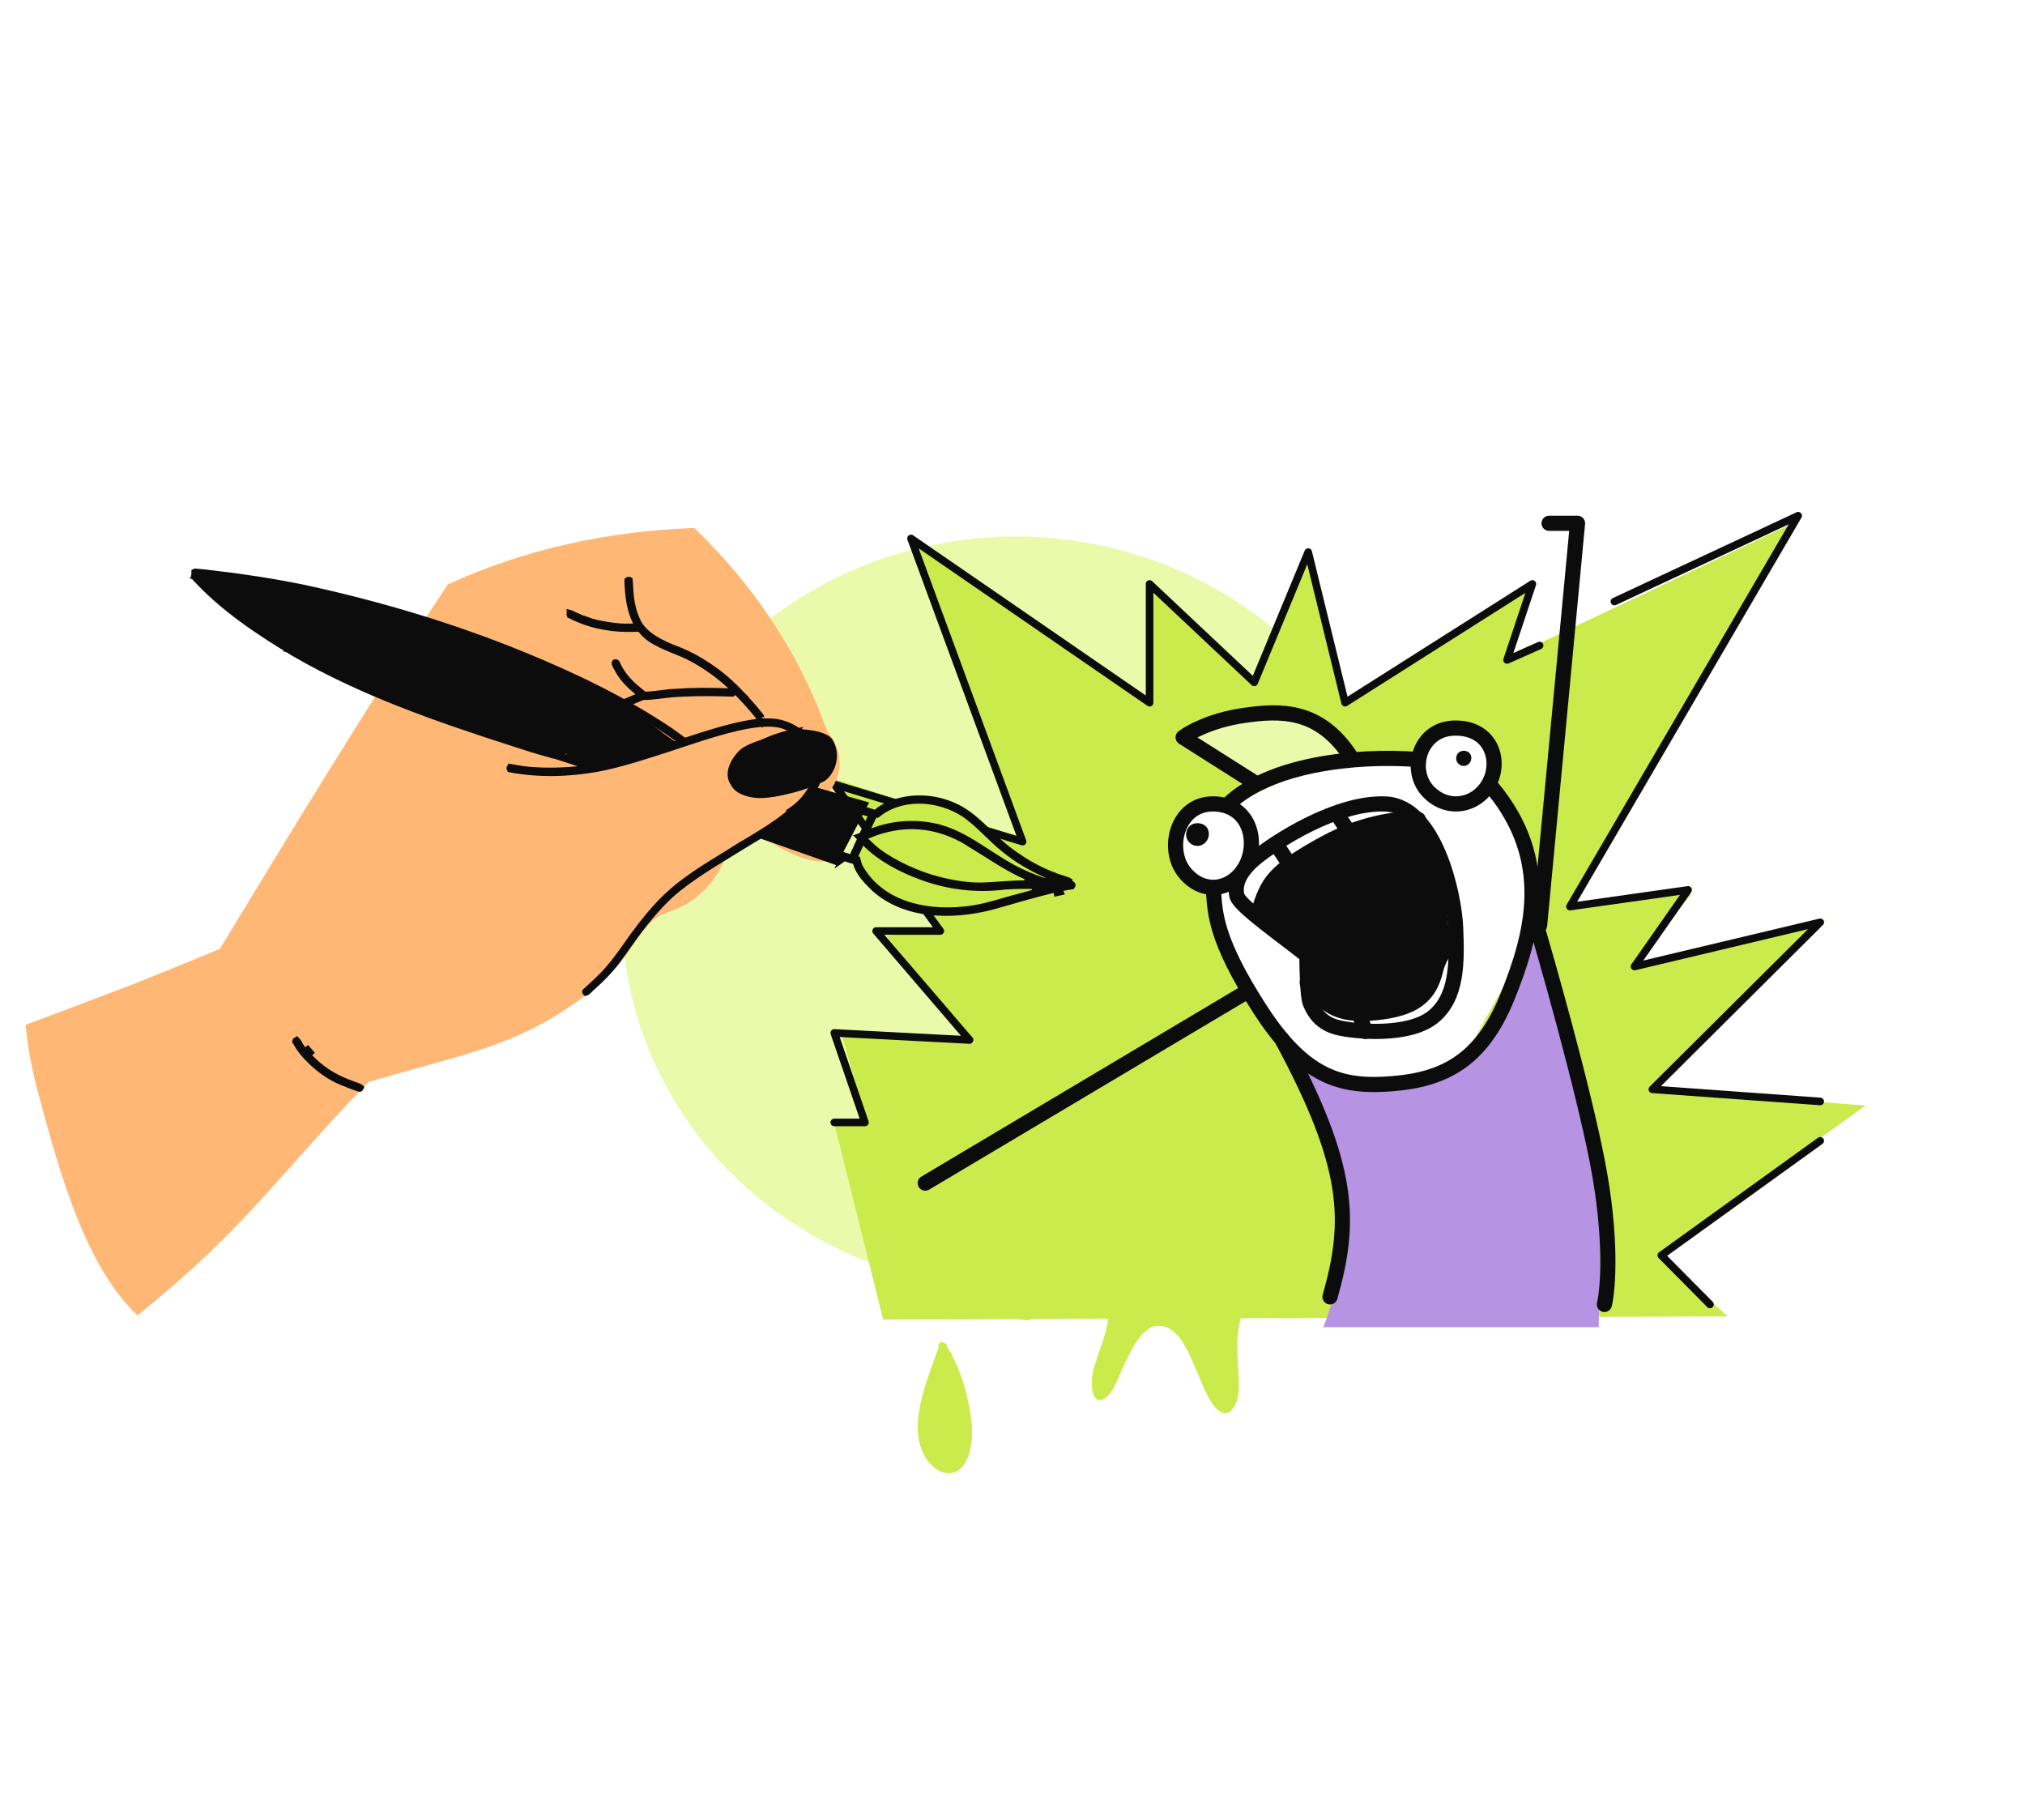 <svg width="267" height="240" viewBox="0 0 267 240" fill="none" xmlns="http://www.w3.org/2000/svg">
<g filter="url(#filter0_f_5353_13740)">
<ellipse cx="51.903" cy="49.63" rx="51.903" ry="49.63" transform="matrix(1 0 0 -1 82 170)" fill="#EAFAAA"/>
</g>
<path d="M110 148.074L116.449 174L227.794 173.568L218.766 165.358L245.955 145.78L217.771 143.552L240.692 121.284L215.03 127.961L223.065 117.827L207.159 119.556L236.393 69L198.991 86.716L202 76.778L177.22 92.941L172.457 73.887L165.458 89.741L151.888 77.351L151.779 93.049L120.817 71.722L135.364 110.914L110 102.704L124.187 122.148L116.879 123.444L128.609 137.585L110.86 135.975L114.299 148.074H110Z" fill="#CBEA4B"/>
<path d="M177.445 160.267C177.783 165.12 175.615 172.111 174.489 175H210.802C210.802 168.067 211.611 162.154 209.958 149.433C209.113 142.933 204.609 130.222 202.357 123C199.402 128.778 196.446 139.467 187.157 142.067C178.26 144.557 171.252 139.756 169 136.867C171.674 142.644 177.107 155.413 177.445 160.267Z" fill="#B694E3"/>
<path d="M187.045 142.573L180.636 143L171.664 140.436L167.818 134.882L162.691 128.473L160.127 120.355L158.845 116.936L155 113.091V109.673L157.564 106.682H160.982L164.827 104.973L171.236 101.982L178.927 100.273H187.473L188.755 96.427L194.309 96L196.445 98.136L197.727 101.555L196.445 104.118L198.582 106.682L202 114.373L200.291 126.336L193.455 138.727L187.045 142.573Z" fill="white"/>
<path d="M157 97.182L164.66 104L177 99.454L173.596 94.909L167.638 94L157 97.182Z" fill="#EAFAAA"/>
<path d="M166 120.499L172.78 125.184V129.443L176.169 131.573L182.949 131.999L186.763 129.869L189.305 126.888L191 122.629L190.576 117.943L188.881 112.406L186.881 108.889L180.831 108.999L171.085 112.832L167.271 117.092L166 120.499Z" fill="#0C0C0C"/>
<path d="M156.223 115.075C153.681 111.986 155.194 106 159.915 106C164.636 106 165.967 110.763 164.333 114.045C162.699 117.327 158.765 118.164 156.223 115.075Z" stroke="#0C0C0C" stroke-width="2" stroke-linecap="round" stroke-linejoin="round"/>
<path d="M156.757 111.018C155.995 110.175 156.449 108.543 157.865 108.543C159.281 108.543 159.681 109.842 159.191 110.737C158.7 111.632 157.52 111.86 156.757 111.018Z" fill="#0C0C0C"/>
<path d="M192.245 100.65C191.736 100.088 192.039 99 192.983 99C193.927 99 194.193 99.866 193.867 100.463C193.54 101.06 192.753 101.212 192.245 100.65Z" fill="#0C0C0C"/>
<path d="M162 106C167.337 100.875 178.503 99.495 187 100.152" stroke="#0C0C0C" stroke-width="2" stroke-linecap="round" stroke-linejoin="round"/>
<path d="M196.864 104C204.613 113.449 202.177 123.007 198.746 131.467C195.314 139.927 190.332 142.344 183.579 142.893C176.827 143.442 171.956 142.124 166.089 133.005C160.221 123.886 160.221 120.37 160 117.514" stroke="#0C0C0C" stroke-width="2" stroke-linecap="round" stroke-linejoin="round"/>
<path d="M178 99.634C173.937 93.575 169.003 93.575 163.836 94.361C159.703 94.989 156.89 96.53 156 97.222L165.113 103" stroke="#0C0C0C" stroke-width="2" stroke-linecap="round" stroke-linejoin="round"/>
<path d="M163.098 118.148C163.405 119.444 169.307 123.568 172.319 125.984C172.319 127.712 172.405 131.38 172.749 132.229C173.18 133.289 174.04 134.88 176.315 135.469C178.59 136.058 185.659 136.706 188.917 134.114C192.176 131.522 192.114 126.868 191.93 122.331C191.745 117.795 189.163 106.306 182.708 106.012C176.254 105.717 168.139 111.02 165.618 113.082C163.098 115.144 162.79 116.852 163.098 118.148Z" stroke="#0C0C0C" stroke-width="2" stroke-linecap="round" stroke-linejoin="round"/>
<path d="M166 120C167.18 116.463 167.711 114.999 174.612 111.218C180.134 108.193 185.171 107.844 187 108.047" stroke="#0C0C0C" stroke-width="2" stroke-linecap="round" stroke-linejoin="round"/>
<path d="M173 129.532C175.118 131.745 176.118 133.405 181.235 132.913C186.353 132.421 187.941 130.762 188.647 127.873C189.212 125.561 190.451 124.328 191 124" stroke="#0C0C0C" stroke-width="3.265" stroke-linecap="round" stroke-linejoin="round"/>
<path d="M169 137C178.094 153.851 178.195 160.988 175.366 171" stroke="#0C0C0C" stroke-width="2" stroke-linecap="round" stroke-linejoin="round"/>
<path d="M202 120C204.058 126.897 208.662 143.18 210.608 153.141C212.554 163.101 212.043 169.864 211.544 172" stroke="#0C0C0C" stroke-width="2" stroke-linecap="round" stroke-linejoin="round"/>
<path d="M203 122L208 69H204.25" stroke="#0C0C0C" stroke-width="2" stroke-linecap="round" stroke-linejoin="round"/>
<path d="M164 131L122 156" stroke="#0C0C0C" stroke-width="2" stroke-linecap="round" stroke-linejoin="round"/>
<path d="M188.223 104.25C185.681 101.441 187.194 96 191.915 96C196.636 96 197.967 100.33 196.333 103.314C194.699 106.298 190.765 107.058 188.223 104.25Z" stroke="#0C0C0C" stroke-width="2" stroke-linecap="round" stroke-linejoin="round"/>
<path d="M225.464 172L219.048 165.524L240 150.425M212.864 79.316L237.092 68L207 119.542L222.583 117.34L215.512 127.443L240 121.615L217.869 143.634L240 145.233" stroke="#0C0C0C" stroke-linecap="round" stroke-linejoin="round"/>
<path d="M203 85.113L198.709 87.022L202.047 76.997L177.352 92.656L172.489 72.796L165.37 89.974L151.574 76.997V92.656L120.117 71L134.834 110.974L110 103.421L123.98 122.763H115.519L127.844 137.132L110 136.198L114.047 148H110" stroke="#0C0C0C" stroke-linecap="round" stroke-linejoin="round"/>
<path d="M176.352 107.455L178.352 110.455" stroke="#0C0C0C" stroke-width="2" stroke-linecap="round" stroke-linejoin="round"/>
<path d="M168.352 111.455L170.352 114.455" stroke="#0C0C0C" stroke-width="2" stroke-linecap="round" stroke-linejoin="round"/>
<path d="M179 133L180 136" stroke="#0C0C0C" stroke-width="2" stroke-linecap="round" stroke-linejoin="round"/>
<path d="M174.807 162.49C174.807 162.49 174.805 162.476 174.803 162.461C174.809 162.505 174.816 162.549 174.822 162.594C174.856 163.251 173.817 164.906 172.526 165.843C170.506 167.457 168.11 168.538 166.142 170.205C162.485 172.957 163.118 177.278 163.305 181.317C163.384 182.495 163.391 183.804 163.095 184.674C162.649 185.958 162.012 186.441 161.382 186.335C159.115 185.801 157.962 180.154 155.928 176.951C155.062 175.509 153.231 174.145 151.559 175.152C149.968 176.193 149.156 178.07 148.327 179.725C147.31 181.843 146.725 184.05 145.326 184.551C143.909 185.025 143.507 182.221 144.493 179.566C145.095 177.582 145.957 175.637 146.157 173.576C146.212 173.221 145.961 172.941 145.665 172.863C142.9 169.584 140.339 172.134 137.357 173.524C136.128 174.062 135.248 174.202 134.46 173.939C133.567 173.675 132.751 172.166 132.866 171.396C132.934 169.354 134.689 167.883 136.483 167.521C137.632 167.266 138.823 167.307 139.983 167.126C141.644 166.888 143.127 165.923 144.189 164.642C145.923 162.707 146.369 160.054 146.856 157.59C147.432 154.375 147.907 151.507 148.848 148.752C149.781 145.938 151.164 143.436 153.069 141.749C154.956 140.259 156.756 139.836 157.369 141.495C158.072 143.051 157.833 145.057 157.362 147.323C156.765 150.285 155.875 153.183 155.416 156.169C155.105 159.03 154.523 164.293 158.504 164.642C160.636 164.653 162.611 163.663 164.604 163.016C167.624 161.997 170.653 161.037 173.792 161.687C173.918 161.729 174.124 161.805 174.204 161.839C174.219 161.837 174.235 161.849 174.252 161.862C174.269 161.875 174.286 161.887 174.32 161.913C174.658 162.181 174.547 162.031 174.736 162.305C174.736 162.305 174.736 162.305 174.772 162.345C174.772 162.345 174.772 162.345 174.774 162.36C174.774 162.36 174.774 162.36 174.776 162.375C174.778 162.389 174.78 162.404 174.811 162.415C174.809 162.4 174.807 162.385 174.793 162.387C174.797 162.417 174.818 162.459 174.807 162.49Z" fill="#CBEA4B"/>
<path d="M176.405 161.713C176.405 161.713 176.405 161.713 176.405 161.698C176.405 161.683 176.39 161.654 176.375 161.639C176.375 161.639 176.375 161.668 176.405 161.698C176.405 161.713 176.405 161.743 176.42 161.803C176.42 161.773 176.42 161.743 176.42 161.713H176.405Z" fill="#001EFF"/>
<path d="M127.791 185.487C127.417 183.459 126.844 181.465 125.956 179.601C125.804 179.284 125.641 178.968 125.477 178.651C125.501 178.44 125.384 178.276 125.22 178.182C125.138 178.042 125.068 177.901 124.986 177.76C124.94 177.702 124.905 177.631 124.87 177.561C124.87 177.467 124.858 177.385 124.8 177.291C124.741 177.174 124.636 177.104 124.531 177.068C124.484 177.033 124.426 176.998 124.367 176.975C124.052 176.881 123.713 177.139 123.713 177.467C123.713 177.537 123.736 177.619 123.76 177.69C122.661 180.785 121.353 183.881 121.049 187.176C120.803 189.591 121.458 192.452 123.608 193.824C126.003 195.149 127.545 193.238 127.943 190.963C128.34 189.145 128.13 187.269 127.779 185.464L127.791 185.487Z" fill="#CBEA4B"/>
<path d="M110.391 111.495C110.563 109.285 109.843 107.017 108.421 105.323C109.721 104.276 110.565 102.668 110.683 101.008C110.802 99.337 110.19 97.637 109.05 96.413C105.351 85.913 99.197 76.986 91.543 69.618C80.049 70.017 69.066 72.466 59.041 77.06C48.211 93.442 38.598 109.286 28.986 125.118C15.368 130.764 15.953 130.354 3.37 135.142C3.745 138.545 4.149 140.854 5.166 144.602C7.63 153.68 11.061 166.825 18.129 173.446C32.485 161.892 36.218 155.465 48.558 142.696C62.003 138.628 69.231 138.035 79.517 129.399C84.091 125.047 84.42 121.411 88.101 120.269C91.783 119.126 94.805 116.025 95.864 112.298C97.057 111.374 98.576 110.678 100.109 109.972C102.249 111.573 104.652 112.972 107.242 113.488C108.193 113.676 109.346 113.675 109.95 112.916C110.261 112.521 110.343 112.011 110.389 111.507L110.391 111.495Z" fill="#FFB775"/>
<path d="M36.94 77.69L37.017 77.961L37.321 78.017C38.15 78.171 38.981 78.324 39.808 78.501L39.863 78.513L39.92 78.513C40.107 78.51 40.277 78.509 40.439 78.516L40.514 78.65L40.736 78.697C41.201 78.794 41.711 78.914 42.212 79.007L42.683 79.094L42.763 79.082C42.954 79.055 43.06 79.062 43.144 79.096C43.145 79.097 43.146 79.098 43.147 79.098C43.15 79.101 43.155 79.104 43.16 79.109C43.165 79.113 43.169 79.118 43.176 79.124L43.275 79.211L43.404 79.238L44.753 79.524L44.809 79.536L44.864 79.536C44.922 79.535 44.976 79.528 45.002 79.525C45.018 79.524 45.027 79.522 45.036 79.522C45.041 79.521 45.044 79.52 45.045 79.52C45.138 79.526 45.228 79.528 45.305 79.528C45.4 79.528 45.476 79.526 45.548 79.53C45.655 79.536 45.715 79.554 45.753 79.57L45.828 79.772L46.092 79.832C48.803 80.448 51.479 81.167 53.968 81.905L55.023 82.223C56.569 82.761 58.1 83.254 59.603 83.827L59.603 83.828C60.157 84.049 60.567 84.171 60.977 84.285C61.381 84.398 61.77 84.499 62.314 84.679C63.545 85.158 64.752 85.617 65.948 86.133L65.969 86.143L65.99 86.15C66.903 86.449 67.797 86.766 68.66 87.158L68.665 87.161C70.09 87.791 71.584 88.388 72.992 88.998C74.082 89.521 75.231 90.153 76.387 90.654C78.093 91.45 79.437 92.263 80.83 93.115L80.843 93.122L80.855 93.128C82.007 93.746 83.154 94.373 84.281 95.03L84.281 95.031C85.312 95.652 86.296 96.383 87.249 97.15L87.26 97.159L87.272 97.168C87.337 97.214 87.4 97.26 87.466 97.309C87.53 97.356 87.599 97.405 87.671 97.456C87.683 97.465 87.694 97.473 87.702 97.479C87.713 97.486 87.723 97.492 87.729 97.496L87.741 97.504L87.751 97.51C87.793 97.54 87.833 97.568 87.878 97.601C87.922 97.632 87.971 97.667 88.023 97.703C87.217 98 86.435 98.34 85.694 98.649L85.648 98.64L85.51 98.698C83.729 99.448 81.935 100.157 80.113 100.794C78.406 100.435 76.795 99.933 75.589 99.536L75.531 99.517L75.472 99.513C75.267 99.496 75.064 99.47 74.863 99.432L74.849 99.43L74.833 99.428C74.772 99.42 74.718 99.405 74.677 99.387C74.635 99.368 74.625 99.355 74.627 99.358L74.532 99.229L74.379 99.18C74.077 99.084 73.769 98.97 73.497 98.87C73.254 98.78 72.984 98.679 72.821 98.649C71.728 98.447 70.66 98.047 69.859 97.808C68.604 97.351 67.356 96.837 66.11 96.32L65.697 96.148L65.489 96.526C63.247 95.826 61.249 94.993 58.799 94.033L58.786 94.028L58.772 94.023C55.772 93.042 52.93 91.766 49.946 90.61L49.822 90.344L49.504 90.343C49.436 90.343 49.367 90.331 49.283 90.301L49.257 90.292L49.25 90.288C49.244 90.284 49.24 90.28 49.238 90.278L49.15 90.169L49.02 90.121C47.913 89.714 46.756 89.284 45.671 88.904C44.87 88.57 44.117 88.198 43.387 87.806L43.224 87.72L43.044 87.759C42.92 87.786 42.787 87.704 42.749 87.598L42.687 87.421L42.526 87.33L41.666 86.826C41.383 86.657 41.102 86.487 40.821 86.317C40.261 85.978 39.703 85.641 39.144 85.32L39.069 85.277L39.058 85.275C39.045 85.269 39.03 85.261 39.012 85.254C38.987 85.244 38.952 85.232 38.909 85.224L38.793 85.202L38.68 85.235C38.595 85.26 38.511 85.287 38.437 85.311C38.363 85.335 38.297 85.356 38.234 85.375C38.174 85.388 38.117 85.402 38.076 85.412C38.02 85.426 37.983 85.435 37.95 85.441C37.924 85.445 37.91 85.444 37.904 85.444L37.904 85.443C37.903 85.438 37.902 85.434 37.902 85.432L37.913 85.41L37.922 85.383C37.93 85.359 37.939 85.341 37.957 85.318L38.303 84.858L37.8 84.579C37.7 84.524 37.624 84.482 37.552 84.432L37.436 84.352L37.294 84.345C37.11 84.335 37.038 84.234 37.03 84.212L36.978 84.066L36.852 83.974L36.544 83.754C36.441 83.681 36.341 83.61 36.244 83.539L36.08 83.421L35.88 83.449C35.869 83.451 35.859 83.453 35.85 83.454L35.792 83.461C35.791 83.459 35.789 83.457 35.788 83.454C35.784 83.444 35.781 83.432 35.78 83.42L35.766 83.189L35.581 83.05L34.664 82.353C34.357 82.117 34.048 81.879 33.737 81.647L33.62 81.559L33.474 81.549C33.44 81.547 33.409 81.541 33.382 81.535L33.356 81.378L33.206 81.258L32.952 81.062L32.684 80.87C32.464 80.71 32.213 80.532 31.947 80.344L31.802 80.242L31.626 80.253C31.579 80.256 31.531 80.263 31.509 80.266C31.494 80.268 31.485 80.27 31.477 80.271C31.472 80.271 31.469 80.271 31.468 80.271L31.458 80.272C31.457 80.272 31.453 80.273 31.449 80.272C31.447 80.272 31.445 80.271 31.443 80.27C31.443 80.269 31.441 80.267 31.44 80.265C31.439 80.26 31.437 80.255 31.436 80.25C31.435 80.245 31.435 80.241 31.435 80.24L31.443 79.976L31.23 79.821L30.605 79.361C30.426 79.229 30.285 79.121 30.202 79.055L30.171 79.032L30.138 79.013L29.646 78.749C29.479 78.662 29.315 78.579 29.175 78.504C28.872 78.34 28.599 78.174 28.361 77.971C28.24 77.865 28.037 77.711 27.821 77.547L27.726 77.476L27.61 77.455C27.585 77.45 27.576 77.448 27.569 77.446L27.535 77.326L27.423 77.228C27.228 77.058 27.042 76.888 26.889 76.723C26.732 76.555 26.633 76.416 26.586 76.313L26.484 76.089L26.244 76.034L26.246 76.033C26.244 76.031 26.239 76.028 26.236 76.023C26.235 76.021 26.234 76.019 26.233 76.018C26.234 76.017 26.235 76.016 26.236 76.015C26.238 76.013 26.241 76.01 26.244 76.008C26.247 76.006 26.25 76.004 26.253 76.003L26.254 76.001C27.226 76.157 28.209 76.292 29.171 76.435L29.252 76.447L29.331 76.433C29.5 76.403 29.627 76.385 29.735 76.388C29.791 76.389 29.831 76.396 29.86 76.406L29.955 76.545L30.517 76.65L30.621 76.624C30.802 76.581 30.894 76.572 30.952 76.579L31.061 76.738L31.896 76.893L31.977 76.881C32.038 76.873 32.1 76.863 32.161 76.855L32.251 76.96L32.406 76.998C32.502 77.022 32.595 77.045 32.689 77.069C32.783 77.092 32.877 77.115 32.974 77.139L33.088 77.167L33.203 77.142C33.392 77.1 33.516 77.092 33.584 77.103L33.672 77.312L33.917 77.374C34.127 77.425 34.337 77.464 34.53 77.5L34.605 77.514L34.68 77.504C34.843 77.485 34.967 77.481 35.055 77.493C35.087 77.497 35.105 77.504 35.115 77.507L35.215 77.627L35.965 77.766L36.046 77.754C36.251 77.725 36.456 77.707 36.675 77.688L36.674 77.687C36.725 77.685 36.775 77.683 36.808 77.681C36.855 77.677 36.885 77.675 36.91 77.676L36.913 77.675L36.94 77.69Z" fill="#0C0C0C" stroke="#0C0C0C"/>
<path d="M112.657 107.169C112.584 107.048 112.453 106.988 112.331 106.942C111.225 106.367 110.021 106.132 108.805 105.895C108.451 105.686 108.205 105.605 107.957 105.535C107.821 105.307 107.591 105.133 107.329 105.073C106.913 104.948 106.544 105.142 106.419 105.429C106.419 105.429 106.408 105.427 106.396 105.425C106.259 105.399 106.122 105.434 106.013 105.509C105.769 105.666 105.748 105.973 105.861 106.196C105.198 106.634 104.553 107.099 103.909 107.564C103.774 107.586 103.665 107.662 103.595 107.78C103.131 108.04 102.412 108.205 102.145 108.68C101.88 108.702 101.626 108.727 101.367 108.774C101.044 108.917 100.991 109.396 101.259 109.613C101.622 109.835 102.105 109.793 102.517 109.882C103.679 110.025 104.81 110.33 105.947 110.612C105.958 110.614 105.969 110.617 105.99 110.632C106.505 110.871 107.015 111.132 107.527 111.382C107.995 111.612 108.529 111.937 108.98 111.878C109.012 111.896 109.045 111.914 109.075 111.943C109.533 112.231 109.941 111.949 110.01 111.449C110.114 111.146 110.147 110.902 110.124 110.706C110.126 110.695 110.14 110.686 110.155 110.665C110.538 110.139 111.027 109.681 111.303 109.088C111.379 108.936 111.457 108.771 111.519 108.628C111.845 108.664 112.146 108.577 112.177 108.153C112.19 108.084 112.178 108.022 112.163 107.972C112.244 107.987 112.329 107.979 112.417 107.947C112.732 107.851 112.869 107.435 112.668 107.171L112.657 107.169Z" fill="#723FDF"/>
<path d="M138.367 116.175C138.367 116.175 138.372 116.152 138.374 116.141C138.598 115.443 137.341 115.174 136.912 114.857C135.885 114.308 133.979 113.18 133.444 112.795C131.599 111.595 130.119 109.961 128.373 108.672C128.386 108.603 128.397 108.545 128.389 108.46C128.272 107.997 127.588 107.906 127.234 107.638C126.395 107.101 125.517 106.64 124.576 106.335C124.502 106.285 124.426 106.247 124.363 106.2C123.948 106.004 123.501 105.527 123.025 105.534C122.971 105.501 122.93 105.469 122.872 105.459C122.607 105.35 122.374 105.521 122.216 105.73C122.136 105.716 122.053 105.712 121.968 105.72C121.968 105.72 121.945 105.716 121.932 105.725C121.769 105.385 121.229 105.285 120.969 105.726C120.937 105.768 120.906 105.81 120.874 105.852C120.874 105.852 120.863 105.849 120.851 105.847C120.633 105.807 120.411 105.849 120.201 105.894C120.068 105.714 119.826 105.61 119.607 105.7C119.566 105.729 119.516 105.743 119.485 105.785C119.475 105.58 119.332 105.387 119.141 105.328C118.651 105.153 118.398 105.751 118.171 106.078C118.054 106.259 117.958 106.456 117.851 106.651C117.876 106.513 117.842 106.375 117.77 106.254C117.485 105.868 116.978 106.036 116.798 106.432C116.634 106.676 116.483 106.91 116.319 107.154C115.426 106.715 114.446 109.121 114.069 109.742C113.538 110.944 112.927 112.19 112.743 113.503C112.743 113.503 112.741 113.515 112.739 113.527C112.717 113.642 112.698 113.746 112.7 113.865C112.73 114.085 112.946 114.268 113.173 114.263C113.242 114.276 113.317 114.254 113.381 114.23C113.3 114.537 113.242 114.848 113.242 115.17C113.215 115.38 113.33 115.592 113.527 115.688C113.713 115.77 113.929 115.762 114.122 115.679C114.136 115.991 114.222 116.234 114.436 116.357C114.722 116.482 115 116.33 115.217 116.12C115.191 116.259 115.189 116.401 115.186 116.544C115.157 116.765 115.193 117.022 115.41 117.134C115.576 117.26 115.796 117.229 115.976 117.155C116.04 117.131 116.092 117.105 116.147 117.068C116.106 117.287 116.054 117.504 115.993 117.707C115.872 118.102 116.169 118.55 116.586 118.544C116.784 118.569 116.986 118.439 117.077 118.265C117.1 118.21 117.133 118.157 117.153 118.113C117.188 118.119 117.22 118.137 117.252 118.155C117.235 118.247 117.253 118.346 117.309 118.428C117.392 118.622 117.599 118.72 117.803 118.71C117.952 118.678 118.074 118.593 118.174 118.504C119.871 119.093 121.637 119.504 123.426 119.728C124.052 119.808 124.686 119.914 125.312 119.934C125.622 119.932 126.043 120.034 126.233 119.711C126.253 119.667 126.26 119.633 126.277 119.6C126.645 119.668 127.006 119.711 127.374 119.648C127.424 119.634 127.463 119.617 127.492 119.587C128.076 119.576 128.669 119.518 128.98 119.314C129.134 119.318 129.294 119.288 129.405 119.202C129.963 119.078 130.525 118.932 131.075 118.784C131.473 118.75 131.929 118.727 132.149 118.505C132.261 118.479 132.375 118.44 132.487 118.413C133.232 118.301 133.975 118.14 134.552 117.913C134.908 117.848 135.267 117.771 135.615 117.693C136.048 117.535 136.731 117.566 137.024 117.203C137.101 117.11 137.125 116.983 137.1 116.859C137.445 116.983 137.793 117.095 138.159 117.174C138.68 117.116 138.752 116.473 138.375 116.201L138.367 116.175ZM135.66 116.294C135.66 116.294 135.588 116.233 135.556 116.215C135.558 116.204 135.56 116.192 135.576 116.171C135.716 116.245 135.871 116.309 136.012 116.383C135.916 116.389 135.819 116.395 135.723 116.401C135.707 116.362 135.676 116.333 135.646 116.303L135.66 116.294Z" fill="#CBEA4B"/>
<path d="M107.651 103.07C107.557 103.303 107.451 103.533 107.333 103.757L107.19 104.017C106.548 105.187 105.657 106.128 104.604 106.903L104.585 106.917L104.567 106.933C102.839 108.488 100.825 109.733 98.777 110.925L98.769 110.929L98.763 110.933C95.621 112.911 92.263 114.762 89.291 117.137C87.33 118.697 85.332 121.081 83.658 123.357C82.528 124.866 81.627 126.35 80.438 127.697L80.432 127.703C79.728 128.529 78.93 129.286 78.105 130.046C77.966 130.149 77.837 130.28 77.738 130.381C77.615 130.508 77.519 130.608 77.422 130.688C77.334 130.761 77.284 130.781 77.265 130.787C77.264 130.786 77.264 130.784 77.264 130.783L77.267 130.779L77.269 130.777C77.278 130.768 77.29 130.756 77.306 130.742C77.328 130.723 77.351 130.703 77.374 130.683C77.393 130.667 77.421 130.643 77.437 130.629L77.445 130.622C77.961 130.154 78.481 129.673 78.993 129.178C80.718 127.554 82.044 125.58 83.352 123.723C84.985 121.502 86.67 119.354 88.717 117.587L88.719 117.586C91.426 115.233 94.569 113.528 97.65 111.565L97.651 111.567C99.764 110.298 101.956 109.032 103.93 107.445L104.074 107.329L104.114 107.115C105.08 106.483 105.816 105.833 106.573 104.793L106.575 104.791C106.712 104.6 106.852 104.387 106.994 104.153L107.651 103.07ZM102.017 95.256C103.107 95.365 104.162 95.775 105.084 96.395L104.013 95.882C103.708 95.736 103.39 95.61 103.071 95.524C102.149 95.262 101.022 95.278 99.971 95.389C98.907 95.502 97.868 95.719 97.107 95.89L97.103 95.891C94.033 96.609 91.056 97.658 88.109 98.631C84.978 99.631 81.896 100.674 78.71 101.273C74.948 101.943 71.055 102.053 67.313 101.348L67.292 101.344C67.29 101.34 67.285 101.332 67.282 101.319C67.278 101.299 67.28 101.282 67.284 101.272C67.285 101.268 67.287 101.266 67.287 101.266C67.287 101.265 67.288 101.264 67.289 101.263L67.299 101.257L67.303 101.253C67.309 101.252 67.328 101.251 67.364 101.254C67.405 101.258 67.453 101.267 67.523 101.282C67.581 101.294 67.663 101.31 67.745 101.323L67.745 101.324C67.746 101.324 67.748 101.323 67.75 101.324C67.755 101.325 67.76 101.327 67.765 101.328L67.764 101.326C68.506 101.463 69.258 101.567 70.009 101.621L70.01 101.622C71.929 101.783 74.428 101.749 76.743 101.477C80.629 101.022 84.305 99.742 88.211 98.497L88.215 98.495C91.037 97.569 93.819 96.594 96.671 95.892C97.71 95.646 98.751 95.421 99.788 95.301L100.184 95.254L100.182 95.264L100.809 95.237C101.207 95.22 101.614 95.227 102.017 95.256ZM104.604 96.765C103.622 96.968 102.591 97.251 101.38 97.776L101.374 97.778C100.447 98.191 99.369 98.701 98.494 99.313C97.64 99.91 96.854 100.689 96.724 101.68L96.724 101.689L96.722 101.696C96.683 102.102 96.668 102.502 96.76 102.87C96.859 103.264 97.071 103.591 97.424 103.867L97.431 103.871L97.437 103.876C98.357 104.55 99.642 104.685 100.922 104.595C102.219 104.502 103.614 104.168 104.843 103.799C105.579 103.585 106.321 103.35 107.047 103.084L107.047 103.083L107.292 103.129L106.411 103.418C105.444 103.736 104.477 104.027 103.502 104.255L103.497 104.256C101.45 104.759 99.28 105.071 97.582 104.071L97.419 103.971C96.76 103.526 96.515 102.623 96.641 101.709L96.644 101.69L96.646 101.67L96.667 101.488C96.741 101.061 96.986 100.616 97.399 100.16C97.869 99.641 98.524 99.145 99.279 98.695C100.788 97.793 102.614 97.121 103.91 96.819L104.703 96.635L104.604 96.765ZM105.247 96.508C106.398 97.328 107.323 98.48 107.819 99.786L107.841 99.842L107.848 99.852C108.231 100.841 108.093 101.951 107.68 103L107.532 103.049L107.634 102.766C107.872 102.103 108.049 101.337 107.937 100.646L107.911 100.509C107.695 99.098 106.554 97.663 105.292 96.693L105.096 96.543L105.247 96.508ZM81.175 87.419C81.211 87.426 81.256 87.459 81.272 87.52L81.283 87.562L81.302 87.604C81.472 87.976 81.75 88.525 82.209 89.131L82.21 89.134C82.718 89.797 83.308 90.393 84.168 91.091C84.271 91.185 84.385 91.273 84.478 91.343C84.588 91.427 84.678 91.495 84.752 91.564L84.903 91.704L85.109 91.698C85.76 91.676 86.404 91.604 87.029 91.529C87.661 91.453 88.269 91.374 88.88 91.331L88.879 91.329C91.253 91.166 93.625 91.157 96.004 91.254L96.603 91.278L96.564 91.327C96.558 91.335 96.551 91.342 96.545 91.348C96.541 91.351 96.537 91.353 96.534 91.355C94.385 91.28 92.228 91.259 90.07 91.356L89.138 91.406C88.391 91.452 87.647 91.553 86.934 91.64C86.213 91.727 85.514 91.802 84.815 91.803L84.698 91.803L84.593 91.856C84.56 91.872 84.521 91.89 84.469 91.911L84.305 91.979C84.015 92.106 83.732 92.22 83.429 92.345C83.388 92.323 83.349 92.299 83.308 92.278C83.531 92.184 83.755 92.094 83.977 91.999L84.74 91.676L84.098 91.152C83.095 90.335 82.205 89.456 81.609 88.381C81.551 88.255 81.482 88.134 81.422 88.034C81.348 87.912 81.288 87.814 81.237 87.715C81.146 87.536 81.146 87.46 81.154 87.426C81.162 87.415 81.165 87.416 81.159 87.418C81.156 87.42 81.16 87.417 81.175 87.419ZM82.93 76.557L82.936 76.585C83.022 78.391 83.11 79.829 83.742 81.394L83.877 81.71C84.286 82.737 85.095 83.536 86.078 84.184C87.066 84.836 88.267 85.36 89.509 85.825L89.509 85.826C90.835 86.345 92.083 87.036 93.275 87.832L93.783 88.179L93.789 88.183C95.577 89.397 97.144 90.934 98.606 92.576L98.606 92.577L98.615 92.586C99.129 93.136 99.607 93.703 100.071 94.295L100.088 94.317L100.107 94.336C100.176 94.406 100.233 94.486 100.267 94.557C100.302 94.633 100.294 94.659 100.297 94.646L100.282 94.724L100.143 94.522C100.108 94.47 100.073 94.424 100.045 94.387C100.015 94.348 99.993 94.318 99.972 94.287L99.961 94.271L99.95 94.256L99.444 93.636C98.992 93.092 98.658 92.728 98.075 92.099L98.073 92.095L97.325 91.307L97.359 91.309L97.078 91.049L96.922 90.886L96.913 90.896L96.364 90.388C94.771 88.913 93.076 87.71 91.264 86.741C90.48 86.317 89.659 85.991 88.875 85.673C88.081 85.351 87.321 85.037 86.606 84.63L86.593 84.623L86.581 84.617L86.27 84.452C85.565 84.053 85.013 83.554 84.572 82.992L84.409 82.785L84.147 82.802C83.64 82.834 83.125 82.831 82.59 82.828C80.035 82.785 77.463 82.235 75.23 81.051L75.216 81.045L75.203 81.038L75.2 81.037C75.197 81.029 75.194 81.008 75.201 80.98C75.205 80.967 75.21 80.954 75.215 80.946C75.215 80.945 75.216 80.943 75.216 80.942L75.224 80.944L75.237 80.944C75.242 80.945 75.271 80.948 75.368 81.003C75.39 81.016 75.414 81.03 75.442 81.047C75.469 81.063 75.5 81.082 75.532 81.1C75.587 81.132 75.655 81.167 75.732 81.2L75.731 81.201C76.305 81.483 76.909 81.706 77.502 81.901L77.502 81.9C78.094 82.124 79.099 82.347 80.099 82.504C81.096 82.661 82.155 82.762 82.871 82.726C83.097 82.739 83.314 82.725 83.5 82.716L84.275 82.679L83.921 81.989C83.135 80.457 82.886 78.57 82.835 76.627L82.834 76.614L82.833 76.602L82.834 76.572C82.834 76.57 82.835 76.568 82.835 76.567C82.839 76.564 82.853 76.553 82.882 76.55C82.896 76.549 82.91 76.551 82.92 76.553C82.925 76.555 82.928 76.556 82.93 76.557Z" fill="#0C0C0C" stroke="#0C0C0C"/>
<path d="M97.774 99.382C98.949 98.169 102.677 97.507 105.415 96.623C106.63 96.714 108.826 96.959 109.352 97.825C110.345 99.461 109.752 101.601 108.475 102.557C106.729 103.426 102.434 105.015 99.217 104.419C95.196 103.674 96.305 100.898 97.774 99.382Z" fill="#0C0C0C" stroke="#0C0C0C"/>
<path d="M39.093 137.23C39.173 137.31 39.246 137.422 39.339 137.592C39.427 137.751 39.549 137.992 39.708 138.198C39.764 138.289 39.843 138.396 39.914 138.488C40.004 138.603 40.108 138.729 40.2 138.838C40.292 138.949 40.374 139.046 40.425 139.104C40.442 139.124 40.473 139.158 40.493 139.178C40.496 139.181 40.502 139.186 40.508 139.193C40.51 139.194 40.516 139.199 40.524 139.205C42.329 141.11 44 142.165 46.453 143.044C46.69 143.158 46.971 143.231 47.125 143.281C47.3 143.337 47.393 143.386 47.45 143.434C47.442 143.454 47.434 143.462 47.429 143.464C47.422 143.464 47.406 143.462 47.376 143.454C47.342 143.445 47.303 143.43 47.245 143.409C47.199 143.392 47.136 143.37 47.07 143.35L47.071 143.35C46.521 143.154 45.984 142.948 45.449 142.731L45.436 142.727L44.904 142.511C43.678 141.975 42.551 141.222 41.542 140.319L41.541 140.317L41.179 139.987C40.347 139.206 39.607 138.347 39.088 137.36L39.07 137.325L39.046 137.293L39.044 137.291C39.046 137.283 39.052 137.267 39.069 137.25C39.077 137.242 39.086 137.234 39.093 137.23ZM40.538 138.463C40.653 138.601 40.761 138.723 40.814 138.783L40.44 139.114C40.438 139.112 40.436 139.11 40.435 139.108C40.432 139.103 40.421 139.088 40.41 139.067C40.405 139.058 40.389 139.03 40.376 138.992C40.369 138.971 40.356 138.916 40.351 138.881C40.347 138.823 40.372 138.67 40.411 138.58C40.44 138.541 40.487 138.501 40.538 138.463Z" fill="#0C0C0C" stroke="#0C0C0C"/>
<path d="M26.278 76.497C26.41 76.643 26.599 76.878 26.812 77.06C27.651 77.887 28.522 78.685 29.424 79.442L29.424 79.443C31.926 81.584 34.997 83.583 37.364 85.06L37.367 85.062C46.929 90.948 57.642 94.56 68.2 97.97C69.655 98.454 70.572 98.744 71.867 99.104C72.097 99.19 72.413 99.253 72.627 99.303C72.913 99.37 73.097 99.431 73.19 99.497L73.254 99.542L73.33 99.566C74.476 99.92 75.829 100.38 76.591 100.631L76.591 100.632C77.095 100.813 77.687 100.916 78.11 101.026L78.135 101.032L78.144 101.033L78.145 101.034C78.148 101.037 78.15 101.042 78.152 101.046L78.143 101.058L78.14 101.063L78.139 101.064L78.138 101.063C77.524 100.926 76.957 100.797 76.409 100.596L76.398 100.593L75.622 100.334C75.371 100.252 75.124 100.173 74.875 100.094C74.377 99.934 73.87 99.772 73.294 99.576L73.212 99.548L73.126 99.55C73.049 99.551 72.932 99.521 72.721 99.447C72.564 99.392 72.326 99.303 72.096 99.266C70.665 98.871 69.254 98.421 67.837 97.957L67.834 97.956C57.843 94.734 47.855 91.314 38.788 86.042L38.787 86.042C34.061 83.19 29.439 80.124 25.739 76.066L25.711 76.036L25.678 76.01L25.668 76C25.668 75.998 25.669 75.994 25.67 75.99C25.672 75.982 25.676 75.972 25.682 75.961L25.726 75.883L26.278 76.497ZM39.966 77.587L39.966 77.588C49.825 79.712 59.538 82.605 68.865 86.412L68.865 86.413C75.62 89.176 82.256 92.352 88.303 96.422L88.388 96.48L88.394 96.481C88.858 96.805 89.32 97.139 89.781 97.479C89.757 97.487 89.732 97.494 89.708 97.502L89.676 97.512L89.664 97.518C88.831 96.917 87.989 96.313 87.121 95.735L87.121 95.734L87.112 95.728L86.252 95.188C77.29 89.643 66.207 85.058 55.772 81.828L55.773 81.828C46.877 79.044 36.557 76.629 26.698 75.665L25.729 75.57L25.716 75.535C25.706 75.51 25.707 75.492 25.708 75.484C25.721 75.478 25.733 75.472 25.743 75.469C25.746 75.469 25.749 75.468 25.751 75.468L25.766 75.471L25.789 75.473C26.454 75.537 27.128 75.602 27.786 75.676L27.785 75.675C31.866 76.146 35.941 76.77 39.966 77.587Z" fill="#0C0C0C" stroke="#0C0C0C"/>
<path d="M139.391 117.136C139.437 117.138 139.649 117.307 139.739 117.567C139.576 117.601 139.447 117.627 139.417 117.634L139.315 117.145L139.317 117.145C139.318 117.144 139.321 117.144 139.325 117.143C139.326 117.143 139.334 117.142 139.344 117.141C139.351 117.14 139.375 117.137 139.391 117.136ZM112.668 106.567L112.245 106.434C110.639 105.928 109.016 105.431 107.382 104.977C107.403 104.948 107.425 104.921 107.446 104.893C107.449 104.888 107.452 104.883 107.456 104.878C108.266 105.1 109.06 105.356 109.876 105.61L109.878 105.61C110.767 105.882 111.656 106.154 112.544 106.425C113.432 106.697 114.32 106.969 115.209 107.241L115.236 107.249L115.181 107.391L115.137 107.382L114.995 107.788C114.981 107.829 114.96 107.876 114.925 107.944L114.818 108.166C114.748 108.313 114.681 108.46 114.616 108.602C114.55 108.745 114.487 108.884 114.422 109.022L113.964 109.98L113.855 109.96C114.174 109.262 114.493 108.57 114.843 107.87L115.102 107.35L114.55 107.172C114.117 107.031 113.695 106.904 113.266 106.777L112.735 106.619L112.633 107.165C112.631 107.177 112.625 107.199 112.605 107.232L112.598 107.245L112.591 107.258C111.912 108.551 111.255 109.84 110.629 111.16C110.476 111.422 110.352 111.739 110.252 111.991L110.051 112.493L110.567 112.654C110.799 112.726 111.025 112.8 111.254 112.875C111.288 112.887 111.323 112.897 111.358 112.909L111.304 113.021L111.431 112.932C111.601 112.988 111.772 113.044 111.945 113.099L112.423 113.25L112.572 112.772C112.617 112.628 112.688 112.48 112.778 112.299C112.862 112.129 112.969 111.923 113.05 111.71L113.084 111.618C113.203 111.369 113.319 111.121 113.433 110.875L113.543 110.895L113.366 111.299C113.205 111.667 113.032 112.033 112.855 112.406L112.852 112.413C112.809 112.508 112.765 112.615 112.723 112.713L112.524 113.182L112.959 113.355C113.011 113.548 113.065 113.759 113.101 113.888C113.148 114.055 113.202 114.223 113.287 114.379L113.293 114.388C116.054 119.239 121.745 120.561 127.03 120.04L127.031 120.041C129.366 119.833 131.208 119.217 133.48 118.573L133.491 118.589L133.839 118.488C134.764 118.22 135.688 117.964 136.609 117.719L136.506 116.736C135.327 116.676 133.803 116.708 132.456 116.795L132.441 116.796L132.426 116.799C128.771 117.265 125.049 116.821 121.584 115.548L121.583 115.548C118.848 114.534 116.21 113.181 114.178 111.147L114.014 110.982L114.203 111.017C114.687 111.478 115.199 111.972 115.759 112.396L115.764 112.4C117.954 114.019 121.076 115.421 123.753 116.1C125.607 116.588 127.652 116.884 129.182 116.871L129.185 116.872C130.251 116.857 131.315 116.771 132.355 116.699C133.401 116.626 134.429 116.566 135.455 116.593L135.662 115.633C132.875 114.46 130.413 112.686 127.754 111.067L127.755 111.067C123.553 108.465 118.912 108.141 114.424 110.065L114.217 110.027L115.053 109.704C117.898 108.606 121.11 108.442 124.041 109.272L124.041 109.271C125.982 109.844 127.719 110.876 129.476 112.003C131.217 113.12 132.993 114.34 134.943 115.202L134.943 115.203C136.142 115.739 137.076 116.096 138.077 116.38L138.08 116.368C138.085 116.37 138.089 116.373 138.094 116.375L138.108 116.339L138.1 116.386L138.192 116.403L138.472 115.449C136.273 114.55 134.205 113.338 132.368 111.831L132.366 111.829C131.616 111.219 130.918 110.545 130.2 109.853C129.488 109.167 128.757 108.465 127.96 107.828L127.961 107.828C124.648 105.141 119.188 104.462 115.637 107.308L115.52 107.287L115.688 107.136C115.961 106.892 116.243 106.69 116.555 106.528L116.562 106.524C119.279 105.06 122.651 105.039 125.503 106.242L125.51 106.245C127.098 106.889 128.389 107.977 129.678 109.191C130.869 110.313 132.078 111.563 133.477 112.555L133.759 112.75C134.955 113.602 136.653 114.633 138.413 115.325L138.413 115.325C139.025 115.584 139.64 115.797 140.246 115.993L140.246 115.992C140.349 116.027 140.477 116.063 140.562 116.089C140.664 116.12 140.743 116.149 140.807 116.179C140.84 116.195 140.863 116.209 140.878 116.219L140.812 116.571L141.282 116.677C141.284 116.678 141.287 116.679 141.29 116.682C141.297 116.687 141.305 116.695 141.31 116.704C141.314 116.711 141.315 116.716 141.315 116.719L141.313 116.727L141.309 116.739C141.305 116.752 141.302 116.756 141.302 116.756L141.301 116.756C141.29 116.763 141.257 116.781 141.174 116.798C141.086 116.816 140.994 116.825 140.859 116.84C140.799 116.847 140.73 116.855 140.656 116.867L140.483 116.906C140.347 116.931 140.036 116.995 139.772 117.049C139.639 117.077 139.516 117.103 139.429 117.121C139.386 117.13 139.352 117.136 139.33 117.141C139.32 117.143 139.312 117.145 139.306 117.147L139.305 117.146C136.723 117.713 134.199 118.499 131.699 119.196L131.69 119.199C126.455 120.767 120.015 120.929 115.736 117.42L115.329 117.07C114.294 116.073 113.305 115.041 112.957 113.776L112.881 113.5L112.604 113.426L112.063 113.271C111.51 113.102 110.929 112.9 110.373 112.707L110.133 112.624L109.925 112.767C109.901 112.784 109.88 112.803 109.862 112.819C109.856 112.819 109.849 112.82 109.842 112.818C109.834 112.815 109.829 112.809 109.824 112.806L109.876 112.528L109.472 112.386C109.12 112.262 108.789 112.152 108.516 112.075L108.517 112.075C106.265 111.357 104.011 110.639 101.754 109.935C101.792 109.908 101.83 109.883 101.868 109.857C101.935 109.878 102.002 109.899 102.07 109.922C102.214 109.969 102.364 110.017 102.514 110.064L102.514 110.065C104.938 110.824 107.248 111.561 109.513 112.291L109.957 112.434L110.131 112C110.19 111.851 110.261 111.7 110.34 111.533C111.04 110.058 111.759 108.602 112.531 107.171L112.569 107.101L112.668 106.567Z" fill="#0C0C0C" stroke="#0C0C0C"/>
<path d="M113.871 106.125L107.552 104.325C107.552 104.325 106.032 106.181 104.91 107.223C103.466 108.566 100.866 110.248 100.866 110.248L110.043 113.472L113.871 106.125Z" fill="#0C0C0C" stroke="#0C0C0C"/>
<defs>
<filter id="filter0_f_5353_13740" x="12" y="0.74" width="243.806" height="239.26" filterUnits="userSpaceOnUse" color-interpolation-filters="sRGB">
<feFlood flood-opacity="0" result="BackgroundImageFix"/>
<feBlend mode="normal" in="SourceGraphic" in2="BackgroundImageFix" result="shape"/>
<feGaussianBlur stdDeviation="35" result="effect1_foregroundBlur_5353_13740"/>
</filter>
</defs>
</svg>
